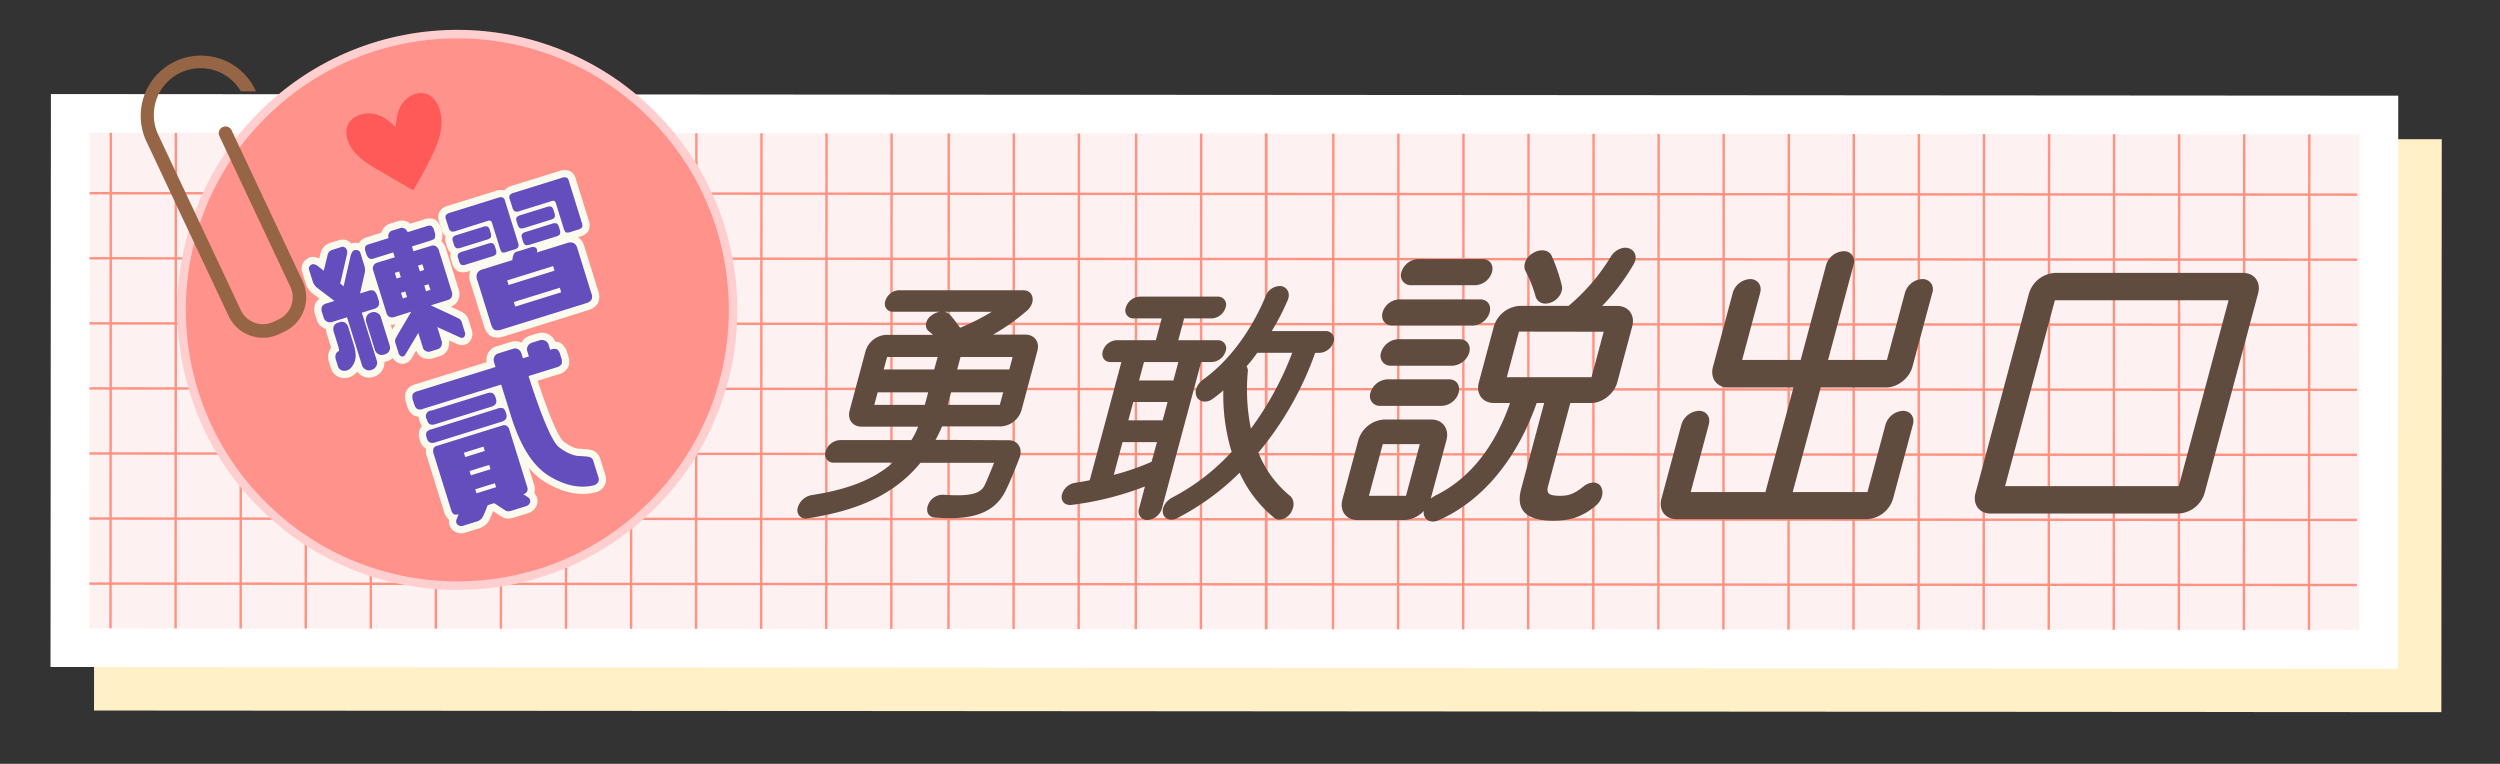 <svg xmlns="http://www.w3.org/2000/svg" xmlns:xlink="http://www.w3.org/1999/xlink" viewBox="0 0 930.77 284.38"><rect x="0" y="0" width="930.77" height="284.38" fill="#333333" stroke="none"/><defs><style>.cls-1,.cls-10,.cls-6{fill:none;}.cls-2{fill:#fff0c8;}.cls-3{fill:#fff;}.cls-4{fill:#fef1f2;}.cls-5{clip-path:url(#clip-path);}.cls-6{stroke:#ff9281;stroke-width:0.9px;}.cls-6,.cls-7{stroke-miterlimit:10;}.cls-7{fill:#ff928b;stroke:#ffcfd0;stroke-width:3.17px;}.cls-8{fill:#ff5958;}.cls-9{fill:#966546;}.cls-10{stroke:#fbfaef;stroke-linecap:round;stroke-linejoin:round;stroke-width:5.4px;}.cls-11{fill:#644dbd;}.cls-12{fill:#604c3f;}</style><clipPath id="clip-path"><rect class="cls-1" x="33.31" y="49.73" width="844.25" height="184.52" transform="translate(910.77 284.3) rotate(-179.96)"></rect></clipPath></defs><g id="SVG"><rect class="cls-2" x="365.42" y="-278.78" width="213.32" height="873.93" transform="translate(630.56 -313.79) rotate(90.04)"></rect><rect class="cls-3" x="349.22" y="-294.98" width="213.32" height="873.93" transform="translate(598.15 -313.8) rotate(90.04)"></rect><rect class="cls-4" x="33.31" y="49.73" width="845.13" height="184.52" transform="translate(911.65 284.3) rotate(-179.96)"></rect><g class="cls-5"><rect class="cls-6" x="471.39" y="-48.06" width="527.82" height="411.84" rx="16.21"></rect><line class="cls-6" x1="471.32" y1="266" x2="999.14" y2="266.33"></line><line class="cls-6" x1="471.33" y1="241.78" x2="999.15" y2="242.11"></line><line class="cls-6" x1="471.35" y1="217.55" x2="999.17" y2="217.88"></line><line class="cls-6" x1="471.36" y1="193.33" x2="999.18" y2="193.66"></line><line class="cls-6" x1="471.38" y1="169.1" x2="999.2" y2="169.44"></line><line class="cls-6" x1="471.4" y1="144.88" x2="999.21" y2="145.21"></line><line class="cls-6" x1="471.41" y1="120.66" x2="999.23" y2="120.99"></line><line class="cls-6" x1="471.43" y1="96.43" x2="999.24" y2="96.76"></line><line class="cls-6" x1="471.44" y1="72.21" x2="999.26" y2="72.54"></line><line class="cls-6" x1="471.46" y1="47.98" x2="999.27" y2="48.32"></line><line class="cls-6" x1="471.47" y1="23.76" x2="999.29" y2="24.09"></line><line class="cls-6" x1="471.49" y1="-0.46" x2="999.3" y2="-0.13"></line><polyline class="cls-6" points="859.58 363.84 859.6 338.92 859.61 314.69 859.63 290.46 859.64 266.25 859.66 242.02 859.67 217.79 859.69 193.56 859.7 169.34 859.72 145.13 859.74 120.9 859.75 96.67 859.76 72.44 859.78 48.24 859.79 24.01 859.81 -0.22 859.83 -24.45 859.84 -47.99"></polyline><polyline class="cls-6" points="835.35 363.82 835.37 338.9 835.38 314.67 835.4 290.44 835.41 266.24 835.43 242.01 835.44 217.78 835.46 193.55 835.48 169.32 835.49 145.12 835.5 120.89 835.52 96.66 835.53 72.43 835.55 48.22 835.57 23.99 835.58 -0.24 835.6 -24.47 835.61 -48"></polyline><polyline class="cls-6" points="811.12 363.81 811.14 338.89 811.15 314.66 811.17 290.43 811.18 266.22 811.2 241.99 811.22 217.76 811.23 193.53 811.25 169.31 811.26 145.1 811.28 120.87 811.29 96.64 811.31 72.41 811.32 48.21 811.34 23.98 811.35 -0.25 811.37 -24.48 811.38 -48.02"></polyline><polyline class="cls-6" points="929.32 363.88 929.34 338.96 929.35 314.73 929.37 290.5 929.38 266.3 929.4 242.07 929.41 217.84 929.43 193.61 929.44 169.38 929.46 145.18 929.48 120.94 929.49 96.72 929.5 72.49 929.52 48.28 929.53 24.05 929.55 -0.18 929.57 -24.41 929.58 -47.94"></polyline><polyline class="cls-6" points="905.09 363.87 905.11 338.95 905.12 314.72 905.14 290.49 905.15 266.28 905.17 242.05 905.18 217.82 905.2 193.59 905.22 169.36 905.23 145.16 905.25 120.93 905.26 96.7 905.28 72.47 905.29 48.27 905.31 24.04 905.32 -0.19 905.34 -24.42 905.35 -47.96"></polyline><polyline class="cls-6" points="880.86 363.85 880.88 338.93 880.89 314.7 880.91 290.47 880.92 266.27 880.94 242.04 880.96 217.81 880.97 193.58 880.99 169.35 881 145.14 881.02 120.92 881.03 96.69 881.05 72.46 881.06 48.25 881.08 24.02 881.09 -0.21 881.11 -24.44 881.12 -47.97"></polyline><polyline class="cls-6" points="786.89 363.8 786.91 338.87 786.92 314.64 786.94 290.41 786.96 266.21 786.97 241.98 786.99 217.75 787 193.52 787.02 169.29 787.03 145.09 787.05 120.86 787.06 96.63 787.08 72.4 787.09 48.19 787.11 23.96 787.12 -0.27 787.14 -24.5 787.15 -48.03"></polyline><polyline class="cls-6" points="762.69 363.78 762.71 338.86 762.72 314.63 762.74 290.4 762.75 266.19 762.76 241.96 762.78 217.73 762.8 193.5 762.81 169.28 762.83 145.07 762.84 120.84 762.86 96.61 762.87 72.38 762.89 48.18 762.9 23.95 762.92 -0.28 762.93 -24.51 762.95 -48.05"></polyline><polyline class="cls-6" points="738.46 363.76 738.48 338.84 738.49 314.61 738.51 290.38 738.52 266.18 738.54 241.95 738.55 217.72 738.57 193.49 738.58 169.26 738.6 145.06 738.61 120.83 738.63 96.6 738.64 72.37 738.66 48.16 738.67 23.93 738.69 -0.3 738.7 -24.53 738.72 -48.06"></polyline><polyline class="cls-6" points="714.23 363.75 714.25 338.83 714.26 314.6 714.28 290.37 714.29 266.16 714.31 241.93 714.32 217.7 714.34 193.47 714.35 169.25 714.37 145.04 714.38 120.81 714.4 96.58 714.41 72.35 714.43 48.15 714.44 23.92 714.46 -0.31 714.47 -24.54 714.49 -48.08"></polyline><polyline class="cls-6" points="690 363.73 690.02 338.81 690.03 314.58 690.05 290.35 690.06 266.15 690.08 241.92 690.09 217.69 690.11 193.46 690.12 169.23 690.14 145.03 690.15 120.8 690.17 96.57 690.18 72.34 690.2 48.13 690.21 23.9 690.23 -0.33 690.24 -24.56 690.26 -48.09"></polyline><polyline class="cls-6" points="665.8 363.72 665.81 338.8 665.83 314.57 665.84 290.34 665.86 266.13 665.87 241.9 665.89 217.67 665.9 193.44 665.92 169.21 665.93 145.01 665.95 120.78 665.96 96.55 665.98 72.32 665.99 48.12 666.01 23.89 666.02 -0.34 666.04 -24.57 666.05 -48.11"></polyline><polyline class="cls-6" points="641.57 363.7 641.58 338.78 641.6 314.55 641.61 290.32 641.63 266.12 641.64 241.89 641.66 217.66 641.67 193.43 641.69 169.2 641.7 145 641.72 120.77 641.73 96.54 641.75 72.31 641.76 48.1 641.78 23.87 641.79 -0.36 641.81 -24.59 641.83 -48.12"></polyline><polyline class="cls-6" points="617.34 363.69 617.35 338.77 617.37 314.54 617.38 290.31 617.4 266.1 617.41 241.87 617.43 217.64 617.44 193.41 617.46 169.18 617.47 144.98 617.49 120.75 617.5 96.52 617.52 72.29 617.53 48.09 617.55 23.86 617.57 -0.37 617.58 -24.6 617.6 -48.14"></polyline><polyline class="cls-6" points="593.11 363.67 593.12 338.75 593.14 314.52 593.15 290.29 593.17 266.09 593.18 241.86 593.2 217.63 593.21 193.4 593.23 169.17 593.25 144.96 593.26 120.73 593.27 96.5 593.29 72.28 593.3 48.07 593.32 23.84 593.34 -0.39 593.35 -24.62 593.37 -48.15"></polyline><polyline class="cls-6" points="568.88 363.66 568.89 338.74 568.91 314.51 568.92 290.28 568.94 266.07 568.95 241.84 568.97 217.61 568.99 193.38 569 169.15 569.01 144.95 569.03 120.72 569.04 96.49 569.06 72.26 569.08 48.06 569.09 23.83 569.11 -0.4 569.12 -24.63 569.14 -48.17"></polyline><polyline class="cls-6" points="544.67 363.64 544.69 338.72 544.7 314.49 544.72 290.26 544.74 266.06 544.75 241.83 544.76 217.6 544.78 193.37 544.79 169.14 544.81 144.93 544.83 120.7 544.84 96.47 544.86 72.25 544.87 48.04 544.89 23.81 544.9 -0.42 544.92 -24.65 544.93 -48.18"></polyline><polyline class="cls-6" points="520.44 363.63 520.46 338.7 520.48 314.48 520.49 290.25 520.5 266.04 520.52 241.81 520.53 217.58 520.55 193.35 520.57 169.12 520.58 144.92 520.6 120.69 520.61 96.46 520.63 72.23 520.64 48.02 520.66 23.8 520.67 -0.43 520.69 -24.66 520.7 -48.2"></polyline><polyline class="cls-6" points="496.21 363.61 496.23 338.69 496.25 314.46 496.26 290.23 496.28 266.03 496.29 241.8 496.31 217.57 496.32 193.34 496.34 169.11 496.35 144.9 496.37 120.67 496.38 96.44 496.4 72.22 496.41 48.01 496.43 23.78 496.44 -0.45 496.46 -24.68 496.47 -48.21"></polyline><rect class="cls-6" x="-56.43" y="-48.39" width="527.82" height="411.84" rx="16.21"></rect><line class="cls-6" x1="-56.5" y1="265.67" x2="471.32" y2="266"></line><line class="cls-6" x1="-56.48" y1="241.45" x2="471.33" y2="241.78"></line><line class="cls-6" x1="-56.47" y1="217.22" x2="471.35" y2="217.55"></line><line class="cls-6" x1="-56.45" y1="193" x2="471.36" y2="193.33"></line><line class="cls-6" x1="-56.44" y1="168.77" x2="471.38" y2="169.1"></line><line class="cls-6" x1="-56.42" y1="144.55" x2="471.4" y2="144.88"></line><line class="cls-6" x1="-56.41" y1="120.33" x2="471.41" y2="120.66"></line><line class="cls-6" x1="-56.39" y1="96.1" x2="471.43" y2="96.43"></line><line class="cls-6" x1="-56.38" y1="71.88" x2="471.44" y2="72.21"></line><line class="cls-6" x1="-56.36" y1="47.65" x2="471.46" y2="47.98"></line><line class="cls-6" x1="-56.35" y1="23.43" x2="471.47" y2="23.76"></line><polyline class="cls-6" points="331.76 363.51 331.78 338.59 331.8 314.36 331.81 290.13 331.82 265.92 331.84 241.69 331.86 217.46 331.87 193.24 331.89 169 331.9 144.8 331.92 120.57 331.93 96.34 331.95 72.11 331.96 47.91 331.98 23.68 331.99 -0.55 332.01 -24.78 332.02 -48.32"></polyline><polyline class="cls-6" points="307.54 363.5 307.55 338.57 307.56 314.34 307.58 290.11 307.6 265.91 307.61 241.68 307.63 217.45 307.64 193.22 307.66 168.99 307.67 144.78 307.69 120.56 307.7 96.33 307.72 72.1 307.73 47.89 307.75 23.66 307.76 -0.57 307.78 -24.8 307.79 -48.33"></polyline><polyline class="cls-6" points="283.31 363.48 283.32 338.56 283.34 314.33 283.35 290.1 283.37 265.89 283.38 241.66 283.4 217.43 283.41 193.2 283.43 168.97 283.44 144.77 283.46 120.54 283.47 96.31 283.49 72.08 283.5 47.88 283.52 23.65 283.53 -0.58 283.55 -24.81 283.56 -48.35"></polyline><polyline class="cls-6" points="401.5 363.55 401.52 338.63 401.54 314.4 401.55 290.17 401.57 265.97 401.58 241.74 401.6 217.51 401.61 193.28 401.63 169.05 401.64 144.84 401.66 120.61 401.67 96.39 401.69 72.16 401.7 47.95 401.72 23.72 401.73 -0.51 401.75 -24.74 401.76 -48.27"></polyline><polyline class="cls-6" points="377.27 363.54 377.29 338.62 377.31 314.39 377.32 290.16 377.34 265.95 377.35 241.72 377.37 217.49 377.38 193.26 377.4 169.03 377.41 144.83 377.43 120.6 377.44 96.37 377.46 72.14 377.47 47.94 377.49 23.71 377.5 -0.52 377.52 -24.75 377.53 -48.29"></polyline><polyline class="cls-6" points="353.05 363.52 353.06 338.6 353.08 314.37 353.09 290.14 353.11 265.94 353.12 241.71 353.14 217.48 353.15 193.25 353.17 169.02 353.18 144.81 353.2 120.58 353.21 96.36 353.23 72.13 353.24 47.92 353.26 23.69 353.27 -0.54 353.29 -24.77 353.3 -48.3"></polyline><polyline class="cls-6" points="447.01 363.58 447.03 338.66 447.05 314.43 447.06 290.2 447.08 266 447.09 241.77 447.11 217.54 447.12 193.31 447.14 169.08 447.15 144.87 447.17 120.64 447.18 96.41 447.2 72.18 447.21 47.98 447.23 23.75 447.24 -0.48 447.26 -24.71 447.27 -48.24"></polyline><polyline class="cls-6" points="422.79 363.57 422.8 338.64 422.82 314.41 422.83 290.19 422.85 265.98 422.86 241.75 422.88 217.52 422.89 193.29 422.91 169.06 422.92 144.86 422.94 120.63 422.95 96.4 422.97 72.17 422.98 47.96 423 23.73 423.01 -0.49 423.03 -24.72 423.04 -48.26"></polyline><polyline class="cls-6" points="259.08 363.46 259.09 338.54 259.11 314.31 259.12 290.08 259.14 265.88 259.15 241.65 259.17 217.42 259.18 193.19 259.2 168.96 259.21 144.75 259.23 120.53 259.24 96.3 259.26 72.07 259.27 47.86 259.29 23.63 259.3 -0.6 259.32 -24.83 259.33 -48.36"></polyline><polyline class="cls-6" points="234.87 363.45 234.89 338.53 234.9 314.3 234.92 290.07 234.93 265.86 234.95 241.63 234.96 217.4 234.98 193.17 234.99 168.94 235.01 144.74 235.02 120.51 235.04 96.28 235.05 72.05 235.07 47.85 235.08 23.62 235.1 -0.61 235.11 -24.84 235.13 -48.38"></polyline><polyline class="cls-6" points="210.64 363.43 210.66 338.51 210.67 314.28 210.69 290.05 210.7 265.85 210.72 241.62 210.73 217.39 210.75 193.16 210.76 168.93 210.78 144.72 210.79 120.5 210.81 96.27 210.82 72.04 210.84 47.83 210.85 23.6 210.87 -0.63 210.88 -24.86 210.9 -48.39"></polyline><polyline class="cls-6" points="186.41 363.42 186.43 338.5 186.44 314.27 186.46 290.04 186.47 265.83 186.49 241.6 186.5 217.37 186.52 193.14 186.53 168.91 186.55 144.71 186.56 120.48 186.58 96.25 186.59 72.02 186.61 47.82 186.63 23.59 186.64 -0.64 186.66 -24.87 186.67 -48.41"></polyline><polyline class="cls-6" points="162.18 363.4 162.2 338.48 162.21 314.25 162.23 290.02 162.24 265.82 162.26 241.59 162.27 217.36 162.29 193.13 162.3 168.9 162.32 144.69 162.34 120.47 162.35 96.23 162.37 72.01 162.38 47.8 162.4 23.57 162.41 -0.66 162.43 -24.89 162.44 -48.42"></polyline><polyline class="cls-6" points="137.98 363.39 137.99 338.46 138.01 314.24 138.02 290.01 138.04 265.8 138.05 241.57 138.07 217.34 138.08 193.11 138.1 168.88 138.12 144.68 138.13 120.45 138.15 96.22 138.16 71.99 138.18 47.79 138.19 23.56 138.21 -0.67 138.22 -24.9 138.24 -48.44"></polyline><polyline class="cls-6" points="113.75 363.37 113.76 338.45 113.78 314.22 113.79 289.99 113.81 265.79 113.83 241.56 113.84 217.33 113.86 193.1 113.87 168.87 113.89 144.66 113.9 120.43 113.92 96.2 113.93 71.98 113.95 47.77 113.96 23.54 113.98 -0.69 113.99 -24.92 114.01 -48.45"></polyline><polyline class="cls-6" points="89.52 363.36 89.53 338.44 89.55 314.21 89.56 289.98 89.58 265.77 89.59 241.54 89.61 217.31 89.63 193.08 89.64 168.85 89.66 144.65 89.67 120.42 89.69 96.19 89.7 71.96 89.72 47.76 89.73 23.53 89.75 -0.7 89.76 -24.93 89.78 -48.47"></polyline><polyline class="cls-6" points="65.29 363.34 65.31 338.42 65.32 314.19 65.33 289.96 65.35 265.76 65.37 241.53 65.38 217.3 65.4 193.07 65.41 168.84 65.43 144.63 65.44 120.4 65.46 96.17 65.47 71.94 65.49 47.74 65.5 23.51 65.52 -0.72 65.53 -24.95 65.55 -48.48"></polyline><polyline class="cls-6" points="41.06 363.33 41.08 338.4 41.09 314.18 41.11 289.95 41.12 265.74 41.14 241.51 41.15 217.28 41.17 193.05 41.18 168.82 41.2 144.62 41.21 120.39 41.23 96.16 41.24 71.93 41.26 47.73 41.27 23.5 41.29 -0.73 41.3 -24.96 41.32 -48.5"></polyline><polyline class="cls-6" points="16.86 363.31 16.87 338.39 16.89 314.16 16.9 289.93 16.92 265.73 16.93 241.5 16.95 217.27 16.96 193.04 16.98 168.81 16.99 144.6 17.01 120.37 17.02 96.14 17.04 71.92 17.05 47.71 17.07 23.48 17.08 -0.75 17.1 -24.98 17.11 -48.51"></polyline></g><circle class="cls-7" cx="170.27" cy="115.37" r="102.67" transform="translate(-31.71 154.19) rotate(-45)"></circle><path class="cls-8" d="M153.85,70.86l-12.31-7.14c-4.41-2.56-9-5.34-11.4-9.84-1.37-2.61-1.79-6-.08-8.38a7.51,7.51,0,0,1,2.42-2.06,10.18,10.18,0,0,1,8.1-.69c2.63.91,4.22,2.17,6.67,4.61.53-3.52.55-6.1,2.67-9s6.11-4.66,9.36-3.18a8.18,8.18,0,0,1,3.78,4c2.35,4.93,1.24,10.84-.9,15.87A167.92,167.92,0,0,1,153.85,70.86Z"></path><path class="cls-9" d="M112.66,104.66,86.18,48.4a2.52,2.52,0,0,0-4.55,2.15l26.48,56.25a9.1,9.1,0,0,1-4.35,12.09l-2,.94a9.08,9.08,0,0,1-12.09-4.35L58.88,50.09A17.39,17.39,0,0,1,89.67,34H95.3l-.39-.84a22.43,22.43,0,0,0-40.58,19.1l30.78,65.39a14.12,14.12,0,0,0,18.78,6.76l2-.94A14.14,14.14,0,0,0,112.66,104.66Z"></path><path class="cls-3" d="M121.56,119.64a2.37,2.37,0,0,1-1.09-1.53l-.5-1.59a3.56,3.56,0,0,1-.13-2.4,3,3,0,0,1,1.79-1.18l2.88-.9-6.59-5a5.38,5.38,0,0,1-1.49-2.25l-1.37-4.38a1.44,1.44,0,0,1,.21-1.31,2.13,2.13,0,0,1,1.18-.77,3.4,3.4,0,0,1,2.08.88l2,1.59,1.4-5.69a2.8,2.8,0,0,1,.85-1.62,4.64,4.64,0,0,1,1.24-.56l3-.94a1.58,1.58,0,0,1,1.72.42,2.52,2.52,0,0,1,.5,2l-2.57,11.16,1.26,1,2.61-11.39c.42-1.21.84-1.85,1.29-2a2.37,2.37,0,0,1,1.35,0,1.39,1.39,0,0,1,1,1c.14.46.67,2.16,1.54,5a5,5,0,0,1,0,2.71l-1.67,7.36,2.94-.91a3,3,0,0,1,2.24-.08,4.37,4.37,0,0,1,1.26,2l.43,1.4a3,3,0,0,1,.08,2.06,2.76,2.76,0,0,1-1.91,1.33l-4.38,1.37,5.62,18a2.29,2.29,0,0,1-.26,1.89,2.6,2.6,0,0,1-1.56,1.34l-.31.1a2.5,2.5,0,0,1-2.1-.2,2.7,2.7,0,0,1-1.28-1.41l-5.62-18-5.47,1.7A2.44,2.44,0,0,1,121.56,119.64ZM125,131.92a2,2,0,0,1,1.2-1.22c.11-.21,0-.74-.24-1.68l-1.71-5.52a3.26,3.26,0,0,1,0-2,2.44,2.44,0,0,1,1.77-1.4l.41-.13a2.25,2.25,0,0,1,2.1.2,3,3,0,0,1,1.15,1.68l1.94,6.23c1,3.1,1,5.39.25,7s-1.65,2.5-2.58,2.79a3,3,0,0,1-2.1,0,2.36,2.36,0,0,1-1.44-1.7l-.64-2.06A3.37,3.37,0,0,1,125,131.92Zm37.16-40.31a3.17,3.17,0,0,1,1.09,1.13l5.09,16.35a3,3,0,0,1-.24,1.6,2.24,2.24,0,0,1-1.31,1l-6.4,2,8.47,3.93c1.13.55,1.87.94,2.28,1.15a2.75,2.75,0,0,1,.89,1.59l1,3.2a1.82,1.82,0,0,1-.1,1.67c-.28.54-.8.7-1.56.43l-8.57-3.89,1.71,5.46a3.11,3.11,0,0,1-.22,1.66A2.09,2.09,0,0,1,163,130l-2.68.83a2.15,2.15,0,0,1-1.79-.12,2,2,0,0,1-1.07-1.25l-1.72-5.51-4.87,8.13c-.47.66-1,.82-1.53.54a1.88,1.88,0,0,1-1-1.32l-1-3.2a2.78,2.78,0,0,1-.17-1.81c.21-.41.61-1.15,1.22-2.25l4.74-8-6.34,2a2.34,2.34,0,0,1-1.78-.07,2,2,0,0,1-1.05-1.2l-5.09-16.34a2,2,0,0,1,.2-1.54,2.17,2.17,0,0,1,1.41-1.11l6.5-2-.57-1.8-7.16,2.23a2.14,2.14,0,0,1-1.81,0A3.93,3.93,0,0,1,136.2,94l-.07-.2a3,3,0,0,1-.13-2c.21-.41.7-.67,1.52-.93l7.17-2.23-.05-.16a2,2,0,0,1,.17-1.63,2.11,2.11,0,0,1,1.42-1.07l2.68-.83a2,2,0,0,1,1.67.1,3,3,0,0,1,1.12,1.23l.05.16,7-2.19a2.66,2.66,0,0,1,1.89-.13,3,3,0,0,1,1,1.76l.07.21a4,4,0,0,1,.24,2.41c-.2.46-.72.79-1.59,1.06l-7,2.19.56,1.8,6.5-2A2.09,2.09,0,0,1,162.15,91.61Zm-17.22,39a2.49,2.49,0,0,1-1.58,1.29L143,132a2.46,2.46,0,0,1-2.08-.14,2.74,2.74,0,0,1-1.3-1.46l-3.36-10.78a3.06,3.06,0,0,1,.26-1.89,2.49,2.49,0,0,1,1.62-1.35l.31-.1a2.56,2.56,0,0,1,2,.21,2.5,2.5,0,0,1,1.29,1.41l3.36,10.78A2.3,2.3,0,0,1,144.93,130.57Zm4.3-27.41-.65-2.12-1.6.5.66,2.12Zm2.32,7.42-.66-2.11-1.6.5.66,2.11Zm5.69-12.23-1.6.49.66,2.12,1.6-.5Zm2.31,7.42-1.6.5.66,2.11,1.6-.5Z"></path><path class="cls-3" d="M187.17,73.53a1.62,1.62,0,0,1,.82,1.16l4.85,15.57a2.41,2.41,0,0,1,.1,1.77,2.85,2.85,0,0,1-1.64.91l-2.58.8A3.21,3.21,0,0,1,187,94c-.33-.18-.61-.71-.89-1.59L183.18,83c-.24-.78-.72-1-1.39-.82L169.73,86a2.54,2.54,0,0,1-1.83.12,2.38,2.38,0,0,1-.91-1.47l-1-3.09a1.89,1.89,0,0,1,0-1.42,2.79,2.79,0,0,1,1.58-.94l17.68-5.51A2.81,2.81,0,0,1,187.17,73.53Zm-5.68,10.81a1.89,1.89,0,0,1,.82,1.16l.34,1.09a2.73,2.73,0,0,1,.1,1.78,3,3,0,0,1-1.64.9l-9.44,2.94a2.88,2.88,0,0,1-1.81.17,2.67,2.67,0,0,1-.93-1.52l-.34-1.08a1.89,1.89,0,0,1,0-1.42,2.85,2.85,0,0,1,1.59-.89l9.44-2.94A3,3,0,0,1,181.49,84.34Zm1.95,6.24a1.85,1.85,0,0,1,.81,1.16l.34,1.08a2.66,2.66,0,0,1,.1,1.78,2.93,2.93,0,0,1-1.64.91l-9.44,2.94a2.88,2.88,0,0,1-1.81.17,2.73,2.73,0,0,1-.93-1.52L170.54,96a1.77,1.77,0,0,1,0-1.41,2.82,2.82,0,0,1,1.59-.89l9.43-2.94A3,3,0,0,1,183.44,90.58Zm3.27,32.13a4.17,4.17,0,0,1-2.38.17c-.62-.2-1.14-.94-1.51-2.13l-5.14-16.5a3.17,3.17,0,0,1,0-2.56,3.07,3.07,0,0,1,2-1.4l11.08-3.45,0-.29a8.17,8.17,0,0,1,.59-2.1,2.17,2.17,0,0,1,1.49-.86l4.53-1.42a2.32,2.32,0,0,1,2,0,1.23,1.23,0,0,1,.59,1.35l-.08.47,11.13-3.46a3.35,3.35,0,0,1,2.53-.06,3.18,3.18,0,0,1,1.45,2.1l5.18,16.65a2.92,2.92,0,0,1,0,2.43,3.76,3.76,0,0,1-2.14,1.29Zm2.11-18.31.53,1.71,17.11-5.34-.53-1.7Zm22.12-38.28c.39.16.62.54.82,1.16l4.84,15.57a2.4,2.4,0,0,1,.11,1.78,2.89,2.89,0,0,1-1.64.91l-2.58.8a3.22,3.22,0,0,1-1.75.21c-.34-.18-.62-.72-.89-1.59l-2.91-9.34c-.24-.77-.71-1-1.38-.81L193.5,78.57a2.54,2.54,0,0,1-1.83.12,2.38,2.38,0,0,1-.91-1.47l-1-3.1a1.86,1.86,0,0,1,0-1.41,2.85,2.85,0,0,1,1.58-.95l17.68-5.5A2.83,2.83,0,0,1,210.94,66.12Zm-2,42.7-.53-1.7-17.12,5.33.53,1.7Zm-3.71-31.88a1.86,1.86,0,0,1,.82,1.16l.33,1.08a2.68,2.68,0,0,1,.11,1.78,3,3,0,0,1-1.65.91l-9.43,2.94a2.89,2.89,0,0,1-1.81.17,2.67,2.67,0,0,1-.93-1.53l-.34-1.08a1.84,1.84,0,0,1,0-1.42,2.92,2.92,0,0,1,1.59-.88l9.44-2.94A2.94,2.94,0,0,1,205.26,76.94Zm2,6.24a1.85,1.85,0,0,1,.81,1.16l.34,1.08a2.73,2.73,0,0,1,.1,1.78,3.09,3.09,0,0,1-1.64.91l-9.44,2.94a3,3,0,0,1-1.81.17,2.67,2.67,0,0,1-.93-1.53l-.33-1.08a1.8,1.8,0,0,1,0-1.42,2.9,2.9,0,0,1,1.58-.89l9.44-2.94A3,3,0,0,1,207.21,83.18Z"></path><path class="cls-3" d="M155.31,152.27a3.52,3.52,0,0,1-1.11-1.83l-.37-1.17a4,4,0,0,1-.22-2.45,3.07,3.07,0,0,1,1.87-1.19l29-9-.56-1.79a2.68,2.68,0,0,1,.14-2,2.17,2.17,0,0,1,1.38-1.24l5.69-1.77a2.15,2.15,0,0,1,1.84.24,2.59,2.59,0,0,1,1.16,1.54l.56,1.79,2.23-.69-.62-2a2.43,2.43,0,0,1,.22-1.9,2.8,2.8,0,0,1,1.71-1.28l2.66-.83a2.84,2.84,0,0,1,2,.12,2.5,2.5,0,0,1,1.32,1.42l.62,2,.24-.08a3.3,3.3,0,0,1,2.34-.11,3.92,3.92,0,0,1,1.21,2.13l.37,1.18a3.48,3.48,0,0,1,.12,2.13,3,3,0,0,1-2,1.3L196.77,140c5.06,15.8,8.88,24.59,11.38,26.53,2.75,2.06,5.27,3.18,7.61,3.26s3.74.26,4.17.54a2.12,2.12,0,0,1,1,1.39l1.87,6a2.2,2.2,0,0,1-.12,1.8,2.72,2.72,0,0,1-1.47,1.14c-5.36,1.33-11,.11-16.92-3.55s-10.59-11.1-14.07-22.3l-3.63-11.63-29,9A2.7,2.7,0,0,1,155.31,152.27ZM160,164.72a2.46,2.46,0,0,1-1.09-1.56l0-.12a2.79,2.79,0,0,1-.08-2.22,3.42,3.42,0,0,1,1.84-1L185,152.2a3.53,3.53,0,0,1,2.24-.22c.47.19.86.81,1.19,1.86l0,.13a2.41,2.41,0,0,1,0,1.9,3.09,3.09,0,0,1-1.93,1.22l-24.31,7.57A2.93,2.93,0,0,1,160,164.72Zm0-6.78a2.73,2.73,0,0,1-1-1.52l-.08-.25a2.12,2.12,0,0,1,1.75-3.33l20.42-6.35a3.52,3.52,0,0,1,2.25-.17,3,3,0,0,1,1.2,1.87l.07.25a2.4,2.4,0,0,1,0,1.84,3.12,3.12,0,0,1-1.93,1.22l-20.42,6.36A3.1,3.1,0,0,1,160,157.94Zm10.72,33.51-.13,0a2.16,2.16,0,0,1-1.64,0A2.89,2.89,0,0,1,168,190l-6.57-21.1a3.19,3.19,0,0,1-.09-1.81,1.74,1.74,0,0,1,1.29-1.08L187,158.43a1.79,1.79,0,0,1,1.68.15,2.41,2.41,0,0,1,1,1.52l6.57,21.1a2.22,2.22,0,0,1,0,1.76,2.11,2.11,0,0,1-1.33,1l-.13,0,1.8,1.2a1.61,1.61,0,0,1,.66,2.11,2.21,2.21,0,0,1-1.71,1.27l-4.14,1.3c-1.41.5-2.37.67-2.94.37s-1.42-.85-2.63-1.7L184,187.33l-2.42.75-.8,2a17,17,0,0,1-1.34,2.86,4.51,4.51,0,0,1-2.49,1.38l-4.21,1.32a2.32,2.32,0,0,1-2.13-.09,1.73,1.73,0,0,1-.65-2.1ZM180,166.28l-7.3,2.28.5,1.61,7.3-2.28Zm2.12,6.81-7.3,2.28.5,1.6,7.3-2.27Zm2.12,6.81-7.3,2.27.46,1.49,7.3-2.28Z"></path><path class="cls-10" d="M121.56,119.64a2.37,2.37,0,0,1-1.09-1.53l-.5-1.59a3.56,3.56,0,0,1-.13-2.4,3,3,0,0,1,1.79-1.18l2.88-.9-6.59-5a5.38,5.38,0,0,1-1.49-2.25l-1.37-4.38a1.44,1.44,0,0,1,.21-1.31,2.13,2.13,0,0,1,1.18-.77,3.4,3.4,0,0,1,2.08.88l2,1.59,1.4-5.69a2.8,2.8,0,0,1,.85-1.62,4.64,4.64,0,0,1,1.24-.56l3-.94a1.58,1.58,0,0,1,1.72.42,2.52,2.52,0,0,1,.5,2l-2.57,11.16,1.26,1,2.61-11.39c.42-1.21.84-1.85,1.29-2a2.37,2.37,0,0,1,1.35,0,1.39,1.39,0,0,1,1,1c.14.46.67,2.16,1.54,5a5,5,0,0,1,0,2.71l-1.67,7.36,2.94-.91a3,3,0,0,1,2.24-.08,4.37,4.37,0,0,1,1.26,2l.43,1.4a3,3,0,0,1,.08,2.06,2.76,2.76,0,0,1-1.91,1.33l-4.38,1.37,5.62,18a2.29,2.29,0,0,1-.26,1.89,2.6,2.6,0,0,1-1.56,1.34l-.31.1a2.5,2.5,0,0,1-2.1-.2,2.7,2.7,0,0,1-1.28-1.41l-5.62-18-5.47,1.7A2.44,2.44,0,0,1,121.56,119.64ZM125,131.92a2,2,0,0,1,1.2-1.22c.11-.21,0-.74-.24-1.68l-1.71-5.52a3.26,3.26,0,0,1,0-2,2.44,2.44,0,0,1,1.77-1.4l.41-.13a2.25,2.25,0,0,1,2.1.2,3,3,0,0,1,1.15,1.68l1.94,6.23c1,3.1,1,5.39.25,7s-1.65,2.5-2.58,2.79a3,3,0,0,1-2.1,0,2.36,2.36,0,0,1-1.44-1.7l-.64-2.06A3.37,3.37,0,0,1,125,131.92Zm37.16-40.31a3.17,3.17,0,0,1,1.09,1.13l5.09,16.35a3,3,0,0,1-.24,1.6,2.24,2.24,0,0,1-1.31,1l-6.4,2,8.47,3.93c1.13.55,1.87.94,2.28,1.15a2.75,2.75,0,0,1,.89,1.59l1,3.2a1.82,1.82,0,0,1-.1,1.67c-.28.54-.8.7-1.56.43l-8.57-3.89,1.71,5.46a3.11,3.11,0,0,1-.22,1.66A2.09,2.09,0,0,1,163,130l-2.68.83a2.15,2.15,0,0,1-1.79-.12,2,2,0,0,1-1.07-1.25l-1.72-5.51-4.87,8.13c-.47.66-1,.82-1.53.54a1.88,1.88,0,0,1-1-1.32l-1-3.2a2.78,2.78,0,0,1-.17-1.81c.21-.41.61-1.15,1.22-2.25l4.74-8-6.34,2a2.34,2.34,0,0,1-1.78-.07,2,2,0,0,1-1.05-1.2l-5.09-16.34a2,2,0,0,1,.2-1.54,2.17,2.17,0,0,1,1.41-1.11l6.5-2-.57-1.8-7.16,2.23a2.14,2.14,0,0,1-1.81,0A3.93,3.93,0,0,1,136.2,94l-.07-.2a3,3,0,0,1-.13-2c.21-.41.7-.67,1.52-.93l7.17-2.23-.05-.16a2,2,0,0,1,.17-1.63,2.11,2.11,0,0,1,1.42-1.07l2.68-.83a2,2,0,0,1,1.67.1,3,3,0,0,1,1.12,1.23l.05.16,7-2.19a2.66,2.66,0,0,1,1.89-.13,3,3,0,0,1,1,1.76l.07.21a4,4,0,0,1,.24,2.41c-.2.46-.72.79-1.59,1.06l-7,2.19.56,1.8,6.5-2A2.09,2.09,0,0,1,162.15,91.61Zm-17.22,39a2.49,2.49,0,0,1-1.58,1.29L143,132a2.46,2.46,0,0,1-2.08-.14,2.74,2.74,0,0,1-1.3-1.46l-3.36-10.78a3.06,3.06,0,0,1,.26-1.89,2.49,2.49,0,0,1,1.62-1.35l.31-.1a2.56,2.56,0,0,1,2,.21,2.5,2.5,0,0,1,1.29,1.41l3.36,10.78A2.3,2.3,0,0,1,144.93,130.57Zm4.3-27.41-.65-2.12-1.6.5.66,2.12Zm2.32,7.42-.66-2.11-1.6.5.66,2.11Zm5.69-12.23-1.6.49.66,2.12,1.6-.5Zm2.31,7.42-1.6.5.66,2.11,1.6-.5Z"></path><path class="cls-10" d="M187.17,73.53a1.62,1.62,0,0,1,.82,1.16l4.85,15.57a2.41,2.41,0,0,1,.1,1.77,2.85,2.85,0,0,1-1.64.91l-2.58.8A3.21,3.21,0,0,1,187,94c-.33-.18-.61-.71-.89-1.59L183.18,83c-.24-.78-.72-1-1.39-.82L169.73,86a2.54,2.54,0,0,1-1.83.12,2.38,2.38,0,0,1-.91-1.47l-1-3.09a1.89,1.89,0,0,1,0-1.42,2.79,2.79,0,0,1,1.58-.94l17.68-5.51A2.81,2.81,0,0,1,187.17,73.53Zm-5.68,10.81a1.89,1.89,0,0,1,.82,1.16l.34,1.09a2.73,2.73,0,0,1,.1,1.78,3,3,0,0,1-1.64.9l-9.44,2.94a2.88,2.88,0,0,1-1.81.17,2.67,2.67,0,0,1-.93-1.52l-.34-1.08a1.89,1.89,0,0,1,0-1.42,2.85,2.85,0,0,1,1.59-.89l9.44-2.94A3,3,0,0,1,181.49,84.34Zm1.95,6.24a1.85,1.85,0,0,1,.81,1.16l.34,1.08a2.66,2.66,0,0,1,.1,1.78,2.93,2.93,0,0,1-1.64.91l-9.44,2.94a2.88,2.88,0,0,1-1.81.17,2.73,2.73,0,0,1-.93-1.52L170.54,96a1.77,1.77,0,0,1,0-1.41,2.82,2.82,0,0,1,1.59-.89l9.43-2.94A3,3,0,0,1,183.44,90.58Zm3.27,32.13a4.17,4.17,0,0,1-2.38.17c-.62-.2-1.14-.94-1.51-2.13l-5.14-16.5a3.17,3.17,0,0,1,0-2.56,3.07,3.07,0,0,1,2-1.4l11.08-3.45,0-.29a8.17,8.17,0,0,1,.59-2.1,2.17,2.17,0,0,1,1.49-.86l4.53-1.42a2.32,2.32,0,0,1,2,0,1.23,1.23,0,0,1,.59,1.35l-.08.47,11.13-3.46a3.35,3.35,0,0,1,2.53-.06,3.18,3.18,0,0,1,1.45,2.1l5.18,16.65a2.92,2.92,0,0,1,0,2.43,3.76,3.76,0,0,1-2.14,1.29Zm2.11-18.31.53,1.71,17.11-5.34-.53-1.7Zm22.12-38.28c.39.16.62.54.82,1.16l4.84,15.57a2.4,2.4,0,0,1,.11,1.78,2.89,2.89,0,0,1-1.64.91l-2.58.8a3.22,3.22,0,0,1-1.75.21c-.34-.18-.62-.72-.89-1.59l-2.91-9.34c-.24-.77-.71-1-1.38-.81L193.5,78.57a2.54,2.54,0,0,1-1.83.12,2.38,2.38,0,0,1-.91-1.47l-1-3.1a1.86,1.86,0,0,1,0-1.41,2.85,2.85,0,0,1,1.58-.95l17.68-5.5A2.83,2.83,0,0,1,210.94,66.12Zm-2,42.7-.53-1.7-17.12,5.33.53,1.7Zm-3.71-31.88a1.86,1.86,0,0,1,.82,1.16l.33,1.08a2.68,2.68,0,0,1,.11,1.78,3,3,0,0,1-1.65.91l-9.43,2.94a2.89,2.89,0,0,1-1.81.17,2.67,2.67,0,0,1-.93-1.53l-.34-1.08a1.84,1.84,0,0,1,0-1.42,2.92,2.92,0,0,1,1.59-.88l9.44-2.94A2.94,2.94,0,0,1,205.26,76.94Zm2,6.24a1.85,1.85,0,0,1,.81,1.16l.34,1.08a2.73,2.73,0,0,1,.1,1.78,3.09,3.09,0,0,1-1.64.91l-9.44,2.94a3,3,0,0,1-1.81.17,2.67,2.67,0,0,1-.93-1.53l-.33-1.08a1.8,1.8,0,0,1,0-1.42,2.9,2.9,0,0,1,1.58-.89l9.44-2.94A3,3,0,0,1,207.21,83.18Z"></path><path class="cls-10" d="M155.31,152.27a3.52,3.52,0,0,1-1.11-1.83l-.37-1.17a4,4,0,0,1-.22-2.45,3.07,3.07,0,0,1,1.87-1.19l29-9-.56-1.79a2.68,2.68,0,0,1,.14-2,2.17,2.17,0,0,1,1.38-1.24l5.69-1.77a2.15,2.15,0,0,1,1.84.24,2.59,2.59,0,0,1,1.16,1.54l.56,1.79,2.23-.69-.62-2a2.43,2.43,0,0,1,.22-1.9,2.8,2.8,0,0,1,1.71-1.28l2.66-.83a2.84,2.84,0,0,1,2,.12,2.5,2.5,0,0,1,1.32,1.42l.62,2,.24-.08a3.3,3.3,0,0,1,2.34-.11,3.92,3.92,0,0,1,1.21,2.13l.37,1.18a3.48,3.48,0,0,1,.12,2.13,3,3,0,0,1-2,1.3L196.77,140c5.06,15.8,8.88,24.59,11.38,26.53,2.75,2.06,5.27,3.18,7.61,3.26s3.74.26,4.17.54a2.12,2.12,0,0,1,1,1.39l1.87,6a2.2,2.2,0,0,1-.12,1.8,2.72,2.72,0,0,1-1.47,1.14c-5.36,1.33-11,.11-16.92-3.55s-10.59-11.1-14.07-22.3l-3.63-11.63-29,9A2.7,2.7,0,0,1,155.31,152.27ZM160,164.72a2.46,2.46,0,0,1-1.09-1.56l0-.12a2.79,2.79,0,0,1-.08-2.22,3.42,3.42,0,0,1,1.84-1L185,152.2a3.53,3.53,0,0,1,2.24-.22c.47.19.86.81,1.19,1.86l0,.13a2.41,2.41,0,0,1,0,1.9,3.09,3.09,0,0,1-1.93,1.22l-24.31,7.57A2.93,2.93,0,0,1,160,164.72Zm0-6.78a2.73,2.73,0,0,1-1-1.52l-.08-.25a2.12,2.12,0,0,1,1.75-3.33l20.42-6.35a3.52,3.52,0,0,1,2.25-.17,3,3,0,0,1,1.2,1.87l.07.25a2.4,2.4,0,0,1,0,1.84,3.12,3.12,0,0,1-1.93,1.22l-20.42,6.36A3.1,3.1,0,0,1,160,157.94Zm10.72,33.51-.13,0a2.16,2.16,0,0,1-1.64,0A2.89,2.89,0,0,1,168,190l-6.57-21.1a3.19,3.19,0,0,1-.09-1.81,1.74,1.74,0,0,1,1.29-1.08L187,158.43a1.79,1.79,0,0,1,1.68.15,2.41,2.41,0,0,1,1,1.52l6.57,21.1a2.22,2.22,0,0,1,0,1.76,2.11,2.11,0,0,1-1.33,1l-.13,0,1.8,1.2a1.61,1.61,0,0,1,.66,2.11,2.21,2.21,0,0,1-1.71,1.27l-4.14,1.3c-1.41.5-2.37.67-2.94.37s-1.42-.85-2.63-1.7L184,187.33l-2.42.75-.8,2a17,17,0,0,1-1.34,2.86,4.51,4.51,0,0,1-2.49,1.38l-4.21,1.32a2.32,2.32,0,0,1-2.13-.09,1.73,1.73,0,0,1-.65-2.1ZM180,166.28l-7.3,2.28.5,1.61,7.3-2.28Zm2.12,6.81-7.3,2.28.5,1.6,7.3-2.27Zm2.12,6.81-7.3,2.27.46,1.49,7.3-2.28Z"></path><path class="cls-11" d="M121.56,119.64a2.37,2.37,0,0,1-1.09-1.53l-.5-1.59a3.56,3.56,0,0,1-.13-2.4,3,3,0,0,1,1.79-1.18l2.88-.9-6.59-5a5.38,5.38,0,0,1-1.49-2.25l-1.37-4.38a1.44,1.44,0,0,1,.21-1.31,2.13,2.13,0,0,1,1.18-.77,3.4,3.4,0,0,1,2.08.88l2,1.59,1.4-5.69a2.8,2.8,0,0,1,.85-1.62,4.64,4.64,0,0,1,1.24-.56l3-.94a1.58,1.58,0,0,1,1.72.42,2.52,2.52,0,0,1,.5,2l-2.57,11.16,1.26,1,2.61-11.39c.42-1.21.84-1.85,1.29-2a2.37,2.37,0,0,1,1.35,0,1.39,1.39,0,0,1,1,1c.14.46.67,2.16,1.54,5a5,5,0,0,1,0,2.71l-1.67,7.36,2.94-.91a3,3,0,0,1,2.24-.08,4.37,4.37,0,0,1,1.26,2l.43,1.4a3,3,0,0,1,.08,2.06,2.76,2.76,0,0,1-1.91,1.33l-4.38,1.37,5.62,18a2.29,2.29,0,0,1-.26,1.89,2.6,2.6,0,0,1-1.56,1.34l-.31.1a2.5,2.5,0,0,1-2.1-.2,2.7,2.7,0,0,1-1.28-1.41l-5.62-18-5.47,1.7A2.44,2.44,0,0,1,121.56,119.64ZM125,131.92a2,2,0,0,1,1.2-1.22c.11-.21,0-.74-.24-1.68l-1.71-5.52a3.26,3.26,0,0,1,0-2,2.44,2.44,0,0,1,1.77-1.4l.41-.13a2.25,2.25,0,0,1,2.1.2,3,3,0,0,1,1.15,1.68l1.94,6.23c1,3.1,1,5.39.25,7s-1.65,2.5-2.58,2.79a3,3,0,0,1-2.1,0,2.36,2.36,0,0,1-1.44-1.7l-.64-2.06A3.37,3.37,0,0,1,125,131.92Zm37.16-40.31a3.17,3.17,0,0,1,1.09,1.13l5.09,16.35a3,3,0,0,1-.24,1.6,2.24,2.24,0,0,1-1.31,1l-6.4,2,8.47,3.93c1.13.55,1.87.94,2.28,1.15a2.75,2.75,0,0,1,.89,1.59l1,3.2a1.82,1.82,0,0,1-.1,1.67c-.28.54-.8.7-1.56.43l-8.57-3.89,1.71,5.46a3.11,3.11,0,0,1-.22,1.66A2.09,2.09,0,0,1,163,130l-2.68.83a2.15,2.15,0,0,1-1.79-.12,2,2,0,0,1-1.07-1.25l-1.72-5.51-4.87,8.13c-.47.66-1,.82-1.53.54a1.88,1.88,0,0,1-1-1.32l-1-3.2a2.78,2.78,0,0,1-.17-1.81c.21-.41.61-1.15,1.22-2.25l4.74-8-6.34,2a2.34,2.34,0,0,1-1.78-.07,2,2,0,0,1-1.05-1.2l-5.09-16.34a2,2,0,0,1,.2-1.54,2.17,2.17,0,0,1,1.41-1.11l6.5-2-.57-1.8-7.16,2.23a2.14,2.14,0,0,1-1.81,0A3.93,3.93,0,0,1,136.2,94l-.07-.2a3,3,0,0,1-.13-2c.21-.41.7-.67,1.52-.93l7.17-2.23-.05-.16a2,2,0,0,1,.17-1.63,2.11,2.11,0,0,1,1.42-1.07l2.68-.83a2,2,0,0,1,1.67.1,3,3,0,0,1,1.12,1.23l.05.16,7-2.19a2.66,2.66,0,0,1,1.89-.13,3,3,0,0,1,1,1.76l.07.21a4,4,0,0,1,.24,2.41c-.2.46-.72.79-1.59,1.06l-7,2.19.56,1.8,6.5-2A2.09,2.09,0,0,1,162.15,91.61Zm-17.22,39a2.49,2.49,0,0,1-1.58,1.29L143,132a2.46,2.46,0,0,1-2.08-.14,2.74,2.74,0,0,1-1.3-1.46l-3.36-10.78a3.06,3.06,0,0,1,.26-1.89,2.49,2.49,0,0,1,1.62-1.35l.31-.1a2.56,2.56,0,0,1,2,.21,2.5,2.5,0,0,1,1.29,1.41l3.36,10.78A2.3,2.3,0,0,1,144.93,130.57Zm4.3-27.41-.65-2.12-1.6.5.66,2.12Zm2.32,7.42-.66-2.11-1.6.5.66,2.11Zm5.69-12.23-1.6.49.66,2.12,1.6-.5Zm2.31,7.42-1.6.5.66,2.11,1.6-.5Z"></path><path class="cls-11" d="M187.17,73.53a1.62,1.62,0,0,1,.82,1.16l4.85,15.57a2.41,2.41,0,0,1,.1,1.77,2.85,2.85,0,0,1-1.64.91l-2.58.8A3.21,3.21,0,0,1,187,94c-.33-.18-.61-.71-.89-1.59L183.18,83c-.24-.78-.72-1-1.39-.82L169.73,86a2.54,2.54,0,0,1-1.83.12,2.38,2.38,0,0,1-.91-1.47l-1-3.09a1.89,1.89,0,0,1,0-1.42,2.79,2.79,0,0,1,1.58-.94l17.68-5.51A2.81,2.81,0,0,1,187.17,73.53Zm-5.68,10.81a1.89,1.89,0,0,1,.82,1.16l.34,1.09a2.73,2.73,0,0,1,.1,1.78,3,3,0,0,1-1.64.9l-9.44,2.94a2.88,2.88,0,0,1-1.81.17,2.67,2.67,0,0,1-.93-1.52l-.34-1.08a1.89,1.89,0,0,1,0-1.42,2.85,2.85,0,0,1,1.59-.89l9.44-2.94A3,3,0,0,1,181.49,84.34Zm1.95,6.24a1.85,1.85,0,0,1,.81,1.16l.34,1.08a2.66,2.66,0,0,1,.1,1.78,2.93,2.93,0,0,1-1.64.91l-9.44,2.94a2.88,2.88,0,0,1-1.81.17,2.73,2.73,0,0,1-.93-1.52L170.54,96a1.77,1.77,0,0,1,0-1.41,2.82,2.82,0,0,1,1.59-.89l9.43-2.94A3,3,0,0,1,183.44,90.58Zm3.27,32.13a4.17,4.17,0,0,1-2.38.17c-.62-.2-1.14-.94-1.51-2.13l-5.14-16.5a3.17,3.17,0,0,1,0-2.56,3.07,3.07,0,0,1,2-1.4l11.08-3.45,0-.29a8.17,8.17,0,0,1,.59-2.1,2.17,2.17,0,0,1,1.49-.86l4.53-1.42a2.32,2.32,0,0,1,2,0,1.23,1.23,0,0,1,.59,1.35l-.08.47,11.13-3.46a3.35,3.35,0,0,1,2.53-.06,3.18,3.18,0,0,1,1.45,2.1l5.18,16.65a2.92,2.92,0,0,1,0,2.43,3.76,3.76,0,0,1-2.14,1.29Zm2.11-18.31.53,1.71,17.11-5.34-.53-1.7Zm22.12-38.28c.39.16.62.54.82,1.16l4.84,15.57a2.4,2.4,0,0,1,.11,1.78,2.89,2.89,0,0,1-1.64.91l-2.58.8a3.22,3.22,0,0,1-1.75.21c-.34-.18-.62-.72-.89-1.59l-2.91-9.34c-.24-.77-.71-1-1.38-.81L193.5,78.57a2.54,2.54,0,0,1-1.83.12,2.38,2.38,0,0,1-.91-1.47l-1-3.1a1.86,1.86,0,0,1,0-1.41,2.85,2.85,0,0,1,1.58-.95l17.68-5.5A2.83,2.83,0,0,1,210.94,66.12Zm-2,42.7-.53-1.7-17.12,5.33.53,1.7Zm-3.71-31.88a1.86,1.86,0,0,1,.82,1.16l.33,1.08a2.68,2.68,0,0,1,.11,1.78,3,3,0,0,1-1.65.91l-9.43,2.94a2.89,2.89,0,0,1-1.81.17,2.67,2.67,0,0,1-.93-1.53l-.34-1.08a1.84,1.84,0,0,1,0-1.42,2.92,2.92,0,0,1,1.59-.88l9.44-2.94A2.94,2.94,0,0,1,205.26,76.94Zm2,6.24a1.85,1.85,0,0,1,.81,1.16l.34,1.08a2.73,2.73,0,0,1,.1,1.78,3.09,3.09,0,0,1-1.64.91l-9.44,2.94a3,3,0,0,1-1.81.17,2.67,2.67,0,0,1-.93-1.53l-.33-1.08a1.8,1.8,0,0,1,0-1.42,2.9,2.9,0,0,1,1.58-.89l9.44-2.94A3,3,0,0,1,207.21,83.18Z"></path><path class="cls-11" d="M155.31,152.27a3.52,3.52,0,0,1-1.11-1.83l-.37-1.17a4,4,0,0,1-.22-2.45,3.07,3.07,0,0,1,1.87-1.19l29-9-.56-1.79a2.68,2.68,0,0,1,.14-2,2.17,2.17,0,0,1,1.38-1.24l5.69-1.77a2.15,2.15,0,0,1,1.84.24,2.59,2.59,0,0,1,1.16,1.54l.56,1.79,2.23-.69-.62-2a2.43,2.43,0,0,1,.22-1.9,2.8,2.8,0,0,1,1.71-1.28l2.66-.83a2.84,2.84,0,0,1,2,.12,2.5,2.5,0,0,1,1.32,1.42l.62,2,.24-.08a3.3,3.3,0,0,1,2.34-.11,3.92,3.92,0,0,1,1.21,2.13l.37,1.18a3.48,3.48,0,0,1,.12,2.13,3,3,0,0,1-2,1.3L196.77,140c5.06,15.8,8.88,24.59,11.38,26.53,2.75,2.06,5.27,3.18,7.61,3.26s3.74.26,4.17.54a2.12,2.12,0,0,1,1,1.39l1.87,6a2.2,2.2,0,0,1-.12,1.8,2.72,2.72,0,0,1-1.47,1.14c-5.36,1.33-11,.11-16.92-3.55s-10.59-11.1-14.07-22.3l-3.63-11.63-29,9A2.7,2.7,0,0,1,155.31,152.27ZM160,164.72a2.46,2.46,0,0,1-1.09-1.56l0-.12a2.79,2.79,0,0,1-.08-2.22,3.42,3.42,0,0,1,1.84-1L185,152.2a3.53,3.53,0,0,1,2.24-.22c.47.19.86.81,1.19,1.86l0,.13a2.41,2.41,0,0,1,0,1.9,3.09,3.09,0,0,1-1.93,1.22l-24.31,7.57A2.93,2.93,0,0,1,160,164.72Zm0-6.78a2.73,2.73,0,0,1-1-1.52l-.08-.25a2.12,2.12,0,0,1,1.75-3.33l20.42-6.35a3.52,3.52,0,0,1,2.25-.17,3,3,0,0,1,1.2,1.87l.07.25a2.4,2.4,0,0,1,0,1.84,3.12,3.12,0,0,1-1.93,1.22l-20.42,6.36A3.1,3.1,0,0,1,160,157.94Zm10.72,33.51-.13,0a2.16,2.16,0,0,1-1.64,0A2.89,2.89,0,0,1,168,190l-6.57-21.1a3.19,3.19,0,0,1-.09-1.81,1.74,1.74,0,0,1,1.29-1.08L187,158.43a1.79,1.79,0,0,1,1.68.15,2.41,2.41,0,0,1,1,1.52l6.57,21.1a2.22,2.22,0,0,1,0,1.76,2.11,2.11,0,0,1-1.33,1l-.13,0,1.8,1.2a1.61,1.61,0,0,1,.66,2.11,2.21,2.21,0,0,1-1.71,1.27l-4.14,1.3c-1.41.5-2.37.67-2.94.37s-1.42-.85-2.63-1.7L184,187.33l-2.42.75-.8,2a17,17,0,0,1-1.34,2.86,4.51,4.51,0,0,1-2.49,1.38l-4.21,1.32a2.32,2.32,0,0,1-2.13-.09,1.73,1.73,0,0,1-.65-2.1ZM180,166.28l-7.3,2.28.5,1.61,7.3-2.28Zm2.12,6.81-7.3,2.28.5,1.6,7.3-2.27Zm2.12,6.81-7.3,2.27.46,1.49,7.3-2.28Z"></path><path class="cls-12" d="M375.54,163.9c3.47,0,5.39,3.16,4,6.63-1.66,4.35-3.66,9.21-5,11.88-4.58,9.7-14.38,11.19-26.42,10.29-2.35-.09-3.57-2.17-2.61-4.65a5.86,5.86,0,0,1,5.69-3.86c9.91.69,13.84-.3,15.4-3.56.88-1.79,2.15-5,3.52-8.32H342.7c-11.8,14.45-28.62,18.51-42,20.69a3.1,3.1,0,0,1-3.77-3.66,6.55,6.55,0,0,1,5.19-5c13.62-2.08,23.37-5.94,30.26-12.08h-22a3.1,3.1,0,0,1-3-4.16,5.88,5.88,0,0,1,5.3-4.25h26.63a25.87,25.87,0,0,0,2.51-5H320.74c-3.37,0-5.3-2.78-4.42-6l5.94-22.18a8.48,8.48,0,0,1,7.66-6h17.42a17.2,17.2,0,0,0-1.61-1.39c-1.61-1.38-1.26-4.15.95-5.74a7.29,7.29,0,0,1,3.26-1.48H332.52a2.94,2.94,0,0,1-2.9-4,5.55,5.55,0,0,1,5-4H381c3.86,0,4.72,4.55,1.45,7.52a79.13,79.13,0,0,1-12.71,9h12.08c3.27,0,5.32,2.67,4.42,6l-5.94,22.18a8.5,8.5,0,0,1-7.66,6H350.73a46.37,46.37,0,0,1-2.41,5Zm-48.78-17.82-1.25,4.65h18.81l1.25-4.65Zm22.34-13.17H330.29L329,137.56h18.81Zm2.53-16.83a4.16,4.16,0,0,1,2.15,1.19c1.22,1.38,2.45,3.07,3.68,4.75a86.15,86.15,0,0,0,11.79-5.94Zm1.21,34.65h19.4l1.25-4.65H354.08Zm22.93-13.17,1.25-4.65H357.61l-1.25,4.65Z"></path><path class="cls-12" d="M447.2,134.79l-14.62,54.55a6,6,0,0,1-5.4,4.26,3.18,3.18,0,0,1-3.11-4.26l2.2-8.22A114,114,0,0,1,398.8,188c-2.33.2-3.89-1.38-3.48-3.66a6,6,0,0,1,4.79-4.55c1.86-.3,3.72-.6,5.61-1l11.78-44h-4.06c-2.18,0-3.48-1.78-2.87-4.06a5.68,5.68,0,0,1,5-4.06h14.75l2.18-8.12H422.15a3,3,0,0,1-3-4.06,5.73,5.73,0,0,1,5.15-4.06h29a3,3,0,0,1,3,4.06,5.71,5.71,0,0,1-5.15,4.06H440.86l-2.18,8.12h14.65a3,3,0,0,1,3,4.06,5.7,5.7,0,0,1-5.14,4.06Zm-32.53,42a90.58,90.58,0,0,0,14.07-4.86l2-7.32H417.93Zm18.2-20.3,1.83-6.83H421.93l-1.83,6.83Zm4-14.85,1.83-6.83H425.91l-1.83,6.83Zm43.72,49.3c-1.5,2.28-4.54,3.27-6.15,1.88A46.27,46.27,0,0,1,461.51,176a93.58,93.58,0,0,1-23.25,16.93c-2.3,1.19-4.76.4-5.27-1.78s1.05-4.65,3.48-5.94a80,80,0,0,0,22.08-17,71.46,71.46,0,0,1-3.08-22.87,46.38,46.38,0,0,1-4,3.17c-2.24,1.68-5.07,1.19-6-.89s.28-4.75,2.61-6.43c11.54-8.32,19.17-21.29,23.16-31a5.71,5.71,0,0,1,5.83-3.67c2.34.5,3.41,2.78,2.35,5.25a89.84,89.84,0,0,1-5.94,11.49h20a3,3,0,0,1,3,4.05,5.71,5.71,0,0,1-5.15,4.06h-1.68a120.5,120.5,0,0,1-21.14,37.13,39.75,39.75,0,0,0,11.64,16C481.92,185.87,482.09,188.55,480.57,190.92Zm-14.86-31.38a117.44,117.44,0,0,0,15.38-28.22h-13a57.83,57.83,0,0,1-4,5.05,3,3,0,0,1,.46,2A73.1,73.1,0,0,0,465.71,159.54Z"></path><path class="cls-12" d="M594.09,188.3c-4.91,4.06-9.25,5.57-15.86,5.57-10,0-14-3.94-11.9-11.83l8.57-32h-2.78c-7.36,21-20.36,36.63-36.63,43.7-2.74,1.16-5.3-.12-5.43-2.67,0-.23,0-.58,0-.81a10.54,10.54,0,0,1-7.16,3.36h-17.5c-4.18,0-6.75-3.36-5.6-7.65l5.93-22.13a10.68,10.68,0,0,1,9.7-7.65h17.5c4.17,0,6.72,3.47,5.6,7.65l-5.84,21.79a12.32,12.32,0,0,1,2-1.28c12.42-6.14,21.85-18,27.5-34.31h-6c-4.18,0-6.75-3.36-5.61-7.65l5.59-20.86a10.71,10.71,0,0,1,9.7-7.65H584A74.26,74.26,0,0,0,599.7,95.58c1.46-2.44,4.53-3.94,6.75-3.13,2.45.81,3.24,3.47,1.78,5.91a81.2,81.2,0,0,1-11.7,15.53h5.56c4.18,0,6.75,3.36,5.6,7.65L602.1,142.4c-1.12,4.18-5.52,7.65-9.7,7.65h-7.76L576.35,181c-.75,2.78.42,3.59,4.6,3.59,3.13,0,5.31-.81,8.43-3.36,2.38-2,5.31-2.08,6.55-.23C597.31,183.2,596.48,186.33,594.09,188.3Zm-70.63-3.71,5.15-19.24H514.82l-5.16,19.24Zm-9.57-33.49a3.69,3.69,0,0,1-3.68-4.87,7,7,0,0,1,6.32-5h23c2.66,0,4.28,2.21,3.53,5a6.87,6.87,0,0,1-6.17,4.87Zm29.59-24.81c2.67,0,4.28,2.2,3.54,5a7,7,0,0,1-6.18,4.87h-23a3.7,3.7,0,0,1-3.68-4.87,7,7,0,0,1,6.32-5Zm-25.17-5.1c-2.78,0-4.25-2.32-3.57-4.87a6.75,6.75,0,0,1,6.18-4.86h30.13c2.67,0,4.31,2.08,3.56,4.86a6.84,6.84,0,0,1-6.17,4.87Zm7-15a3.68,3.68,0,0,1-3.57-4.87,6.88,6.88,0,0,1,6.18-4.87h24c2.78,0,4.28,2.21,3.56,4.87a6.85,6.85,0,0,1-6.17,4.87Zm40.22,17.27L561,140.43h31.53l4.53-16.92Zm2.52-22.37c-1.26-2.2,0-5.33,2.65-6.84,2.78-1.74,6-1.27,7,1a64.69,64.69,0,0,1,3.82,11.24c.43,2.32-1.36,5.1-4.08,6.14s-5.1,0-5.75-2.32A46.15,46.15,0,0,0,568.07,101.14Z"></path><path class="cls-12" d="M712.2,158.05l-7.39,27.59a10.69,10.69,0,0,1-9.7,7.65H624.17c-4.17,0-6.75-3.36-5.6-7.65L626,158.05a7.22,7.22,0,0,1,6.47-5.1c2.9,0,4.48,2.32,3.73,5.1l-6.74,25.15h27.82l10.44-38.94H643.34c-4.18,0-6.72-3.48-5.6-7.65L645.13,109a7.09,7.09,0,0,1,6.47-5.1c2.78,0,4.47,2.32,3.73,5.1l-6.71,25h21.79l9.5-35.47a7.18,7.18,0,0,1,6.44-5,3.73,3.73,0,0,1,3.76,5l-9.5,35.47h21.91l6.71-25a7.07,7.07,0,0,1,6.46-5.1,3.8,3.8,0,0,1,3.73,5.1L712,136.61c-1.12,4.17-5.52,7.65-9.7,7.65H677.88L667.44,183.2h27.82L702,158.05a7.2,7.2,0,0,1,6.47-5.1C711.36,153,712.94,155.27,712.2,158.05Z"></path><path class="cls-12" d="M741.11,191.2c-4.18,0-6.75-3.36-5.6-7.65l19.9-74.3a10.71,10.71,0,0,1,9.7-7.65h70c4.29,0,6.72,3.48,5.6,7.65l-19.91,74.3a10.68,10.68,0,0,1-9.7,7.65Zm5.4-10.2h64.67l18.54-69.2H765.05Z"></path></g></svg>